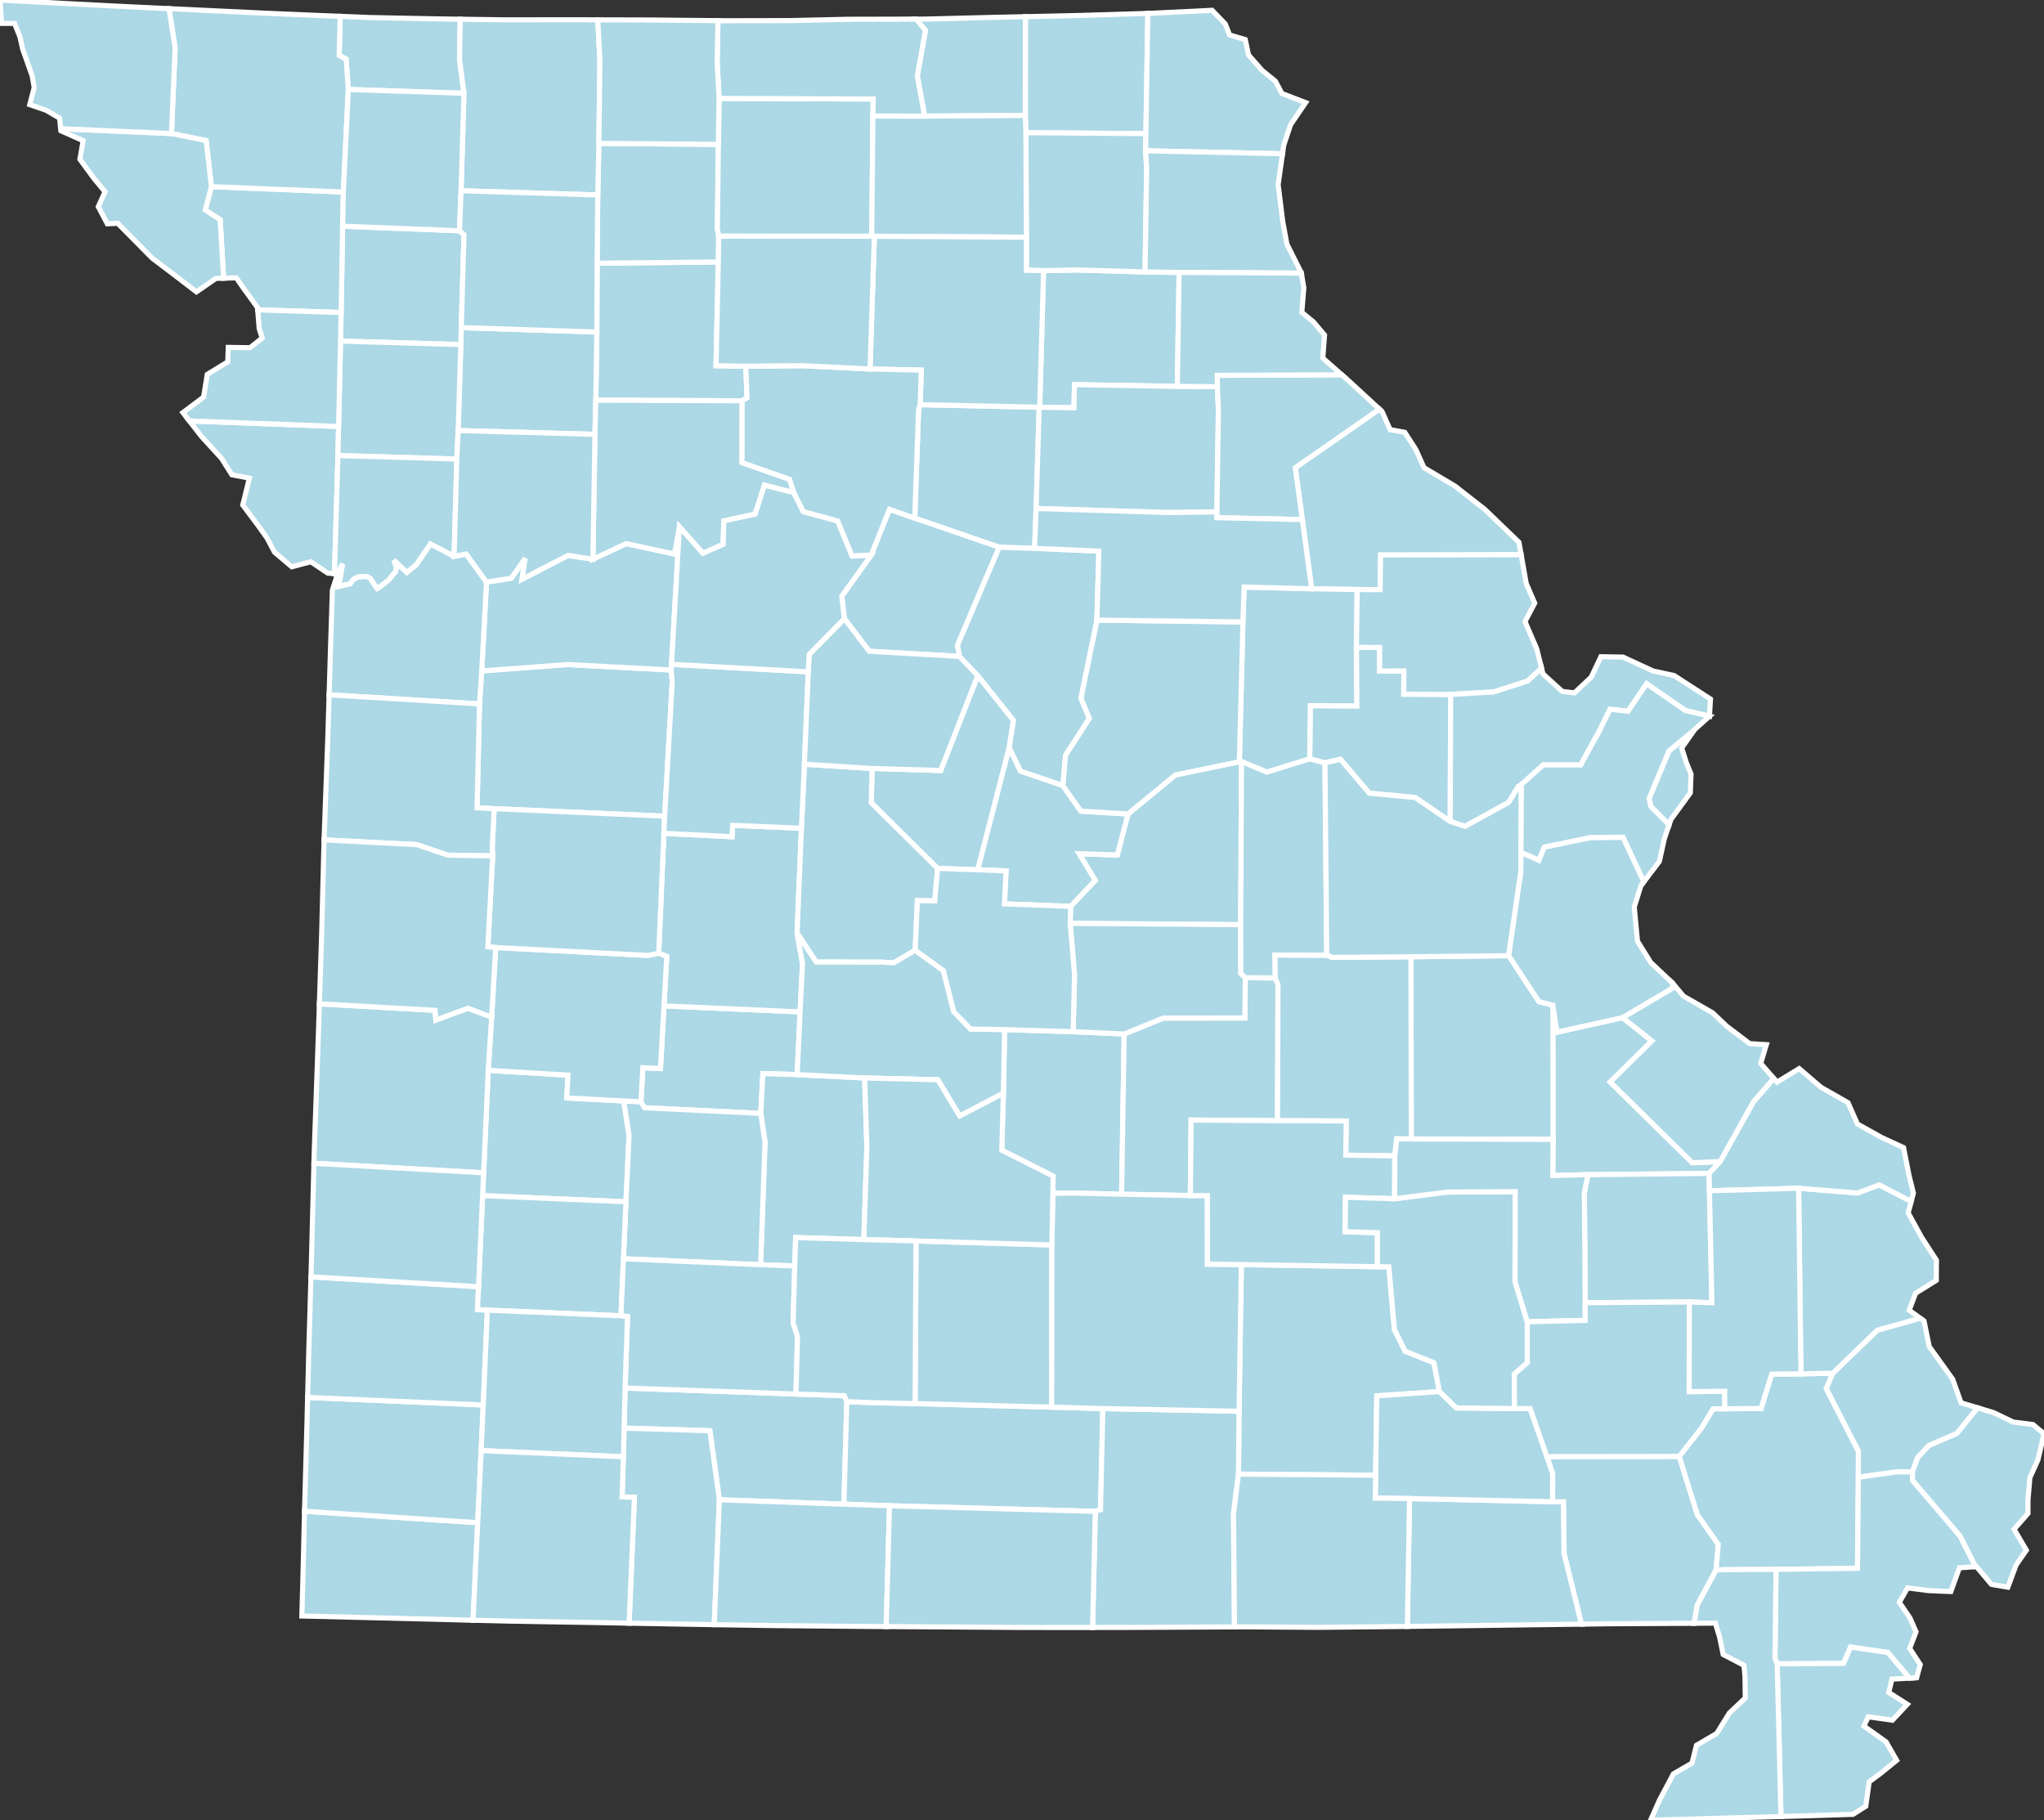 <?xml version="1.0" encoding="utf-8" ?>
<svg baseProfile="full" fill="lightblue" height="356.201" stroke="#ffffff" stroke-width="1" version="1.1" width="400" xmlns="http://www.w3.org/2000/svg" xmlns:ev="http://www.w3.org/2001/xml-events" xmlns:xlink="http://www.w3.org/1999/xlink">
	<rect width="100%" height="100%" fill="#333333" stroke="none"/>
	<defs />
	<g id="counties"><path d="M 66.568,3.201 L 72.334,3.431 L 76.018,3.507 L 85.451,3.693 L 90.064,3.762 L 89.927,11.597 L 90.795,18.255 L 68.163,17.512 L 67.734,11.568 L 66.372,10.849 L 66.568,3.201 z" id="c29227" />
		<path d="M 196.357,213.933 L 196.538,204.82 L 196.588,201.487 L 210.015,201.9 L 219.996,202.348 L 219.495,233.698 L 210.084,233.48 L 206.039,233.525 L 206.084,230.153 L 196.04,225.088 L 196.357,213.933 z" id="c29169" />
		<path d="M 116.86,51.508 L 140.574,51.264 L 140.123,71.573 L 145.941,71.67 L 146.194,77.856 L 145.191,78.43 L 116.596,78.314 L 116.796,64.976 L 116.86,51.508 z" id="c29117" />
		<path d="M 59.594,295.738 L 93.486,297.984 L 92.577,317.07 L 74.977,316.625 L 59.073,316.237 L 59.311,307.552 L 59.412,303.308 L 59.594,295.738 z" id="c29119" />
		<path d="M 125.808,208.942 L 129.251,209.102 L 129.935,196.849 L 156.573,198.015 L 155.999,210.291 L 149.293,210.091 L 148.878,217.884 L 126.128,216.779 L 125.428,215.611 L 125.808,208.942 z" id="c29085" />
		<path d="M 275.843,293.259 L 303.83,293.881 L 305.997,293.89 L 306.084,303.977 L 309.513,317.833 L 297.771,317.985 L 296.62,318.002 L 282.137,318.194 L 275.41,318.278 L 275.843,293.259 z" id="c29181" />
		<path d="M 60.09,277.908 L 60.199,273.465 L 94.566,274.947 L 94.162,283.873 L 93.486,297.984 L 59.594,295.738 L 60.09,277.908 z" id="c29145" />
		<path d="M 209.51,177.37 L 214.328,172.274 L 211.169,167.062 L 218.654,167.316 L 220.74,159.29 L 230.03,151.638 L 242.54,149.065 L 242.95,149.033 L 242.802,180.957 L 209.43,180.697 L 209.51,177.37 z" id="c29151" />
		<path d="M 179.763,80.157 L 180.072,79.192 L 203.367,79.688 L 202.76,99.508 L 202.469,107.305 L 195.545,107.099 L 179.006,101.4 L 179.763,80.157 z" id="c29175" />
		<path d="M 303.934,222.969 L 303.885,196.713 L 304.682,201.99 L 317.529,199.14 L 323.268,203.701 L 315.106,211.733 L 331.164,227.541 L 336.636,227.307 L 334.467,229.631 L 310.755,229.876 L 303.864,230.038 L 303.934,222.969 z" id="c29187" />
		<path d="M 200.666,3.266 L 210.718,3.041 L 224.625,2.623 L 224.247,26.15 L 200.763,25.966 L 200.646,22.595 L 200.666,3.266 z" id="c29199" />
		<path d="M 90.183,67.431 L 90.264,64.112 L 116.796,64.976 L 116.596,78.314 L 116.427,84.997 L 89.659,84.254 L 90.183,67.431 z" id="c29025" />
		<path d="M 219.996,202.348 L 227.641,199.228 L 243.615,199.209 L 243.7,191.327 L 249.536,191.374 L 250.096,192.675 L 250.008,219.308 L 233.096,219.188 L 232.948,233.969 L 219.495,233.698 L 219.996,202.348 z" id="c29161" />
		<path d="M 122.337,271.623 L 155.76,272.803 L 165.243,273.138 L 165.711,274.288 L 165.153,294.357 L 140.778,293.493 L 138.919,279.984 L 122.133,279.478 L 122.337,271.623 z" id="c29043" />
		<path d="M 149.293,210.091 L 155.999,210.291 L 169.208,210.95 L 169.647,224.374 L 169.049,242.578 L 155.705,242.181 L 155.534,247.744 L 148.853,247.497 L 149.709,223.508 L 148.878,217.884 L 149.293,210.091 z" id="c29059" />
		<path d="M 209.43,180.697 L 242.802,180.957 L 242.827,190.485 L 243.7,191.327 L 243.615,199.209 L 227.641,199.228 L 219.996,202.348 L 210.015,201.9 L 210.278,190.766 L 209.43,180.697 z" id="c29125" />
		<path d="M 37.062,82.372 L 66.26,83.454 L 66.133,89.149 L 65.455,112.273 L 64.14,112.154 L 60.821,109.932 L 57.104,110.915 L 54.175,108.443 L 53.727,108.064 L 52.25,105.273 L 50.443,102.75 L 47.508,98.828 L 48.804,93.572 L 45.378,92.909 L 44.29,91.186 L 43.355,89.705 L 39.446,85.437 L 37.062,82.372 z" id="c29165" />
		<path d="M 204.219,52.962 L 210.772,52.823 L 224.085,53.222 L 230.746,53.307 L 230.402,75.615 L 210.276,75.272 L 210.166,79.802 L 203.46,79.688 L 204.219,52.962 z" id="c29205" />
		<path d="M 94.642,229.509 L 95.543,209.454 L 111.156,210.397 L 110.925,214.86 L 122.066,215.449 L 123.109,222.202 L 122.496,235.18 L 94.435,233.972 L 94.642,229.509 z" id="c29039" />
		<path d="M 122.066,215.449 L 125.428,215.611 L 126.128,216.779 L 148.878,217.884 L 149.709,223.508 L 148.853,247.497 L 122,246.33 L 122.496,235.18 L 123.109,222.202 L 122.066,215.449 z" id="c29167" />
		<path d="M 67.049,44.266 L 89.922,45.16 L 90.805,45.938 L 90.264,64.112 L 90.183,67.431 L 66.639,66.752 L 66.753,61.154 L 67.049,44.266 z" id="c29063" />
		<path d="M 180.923,3.736 L 183.791,3.667 L 194.616,3.393 L 200.666,3.266 L 200.646,22.595 L 180.939,22.725 L 179.513,14.821 L 181.101,5.964 L 179.283,3.742 L 180.923,3.736 z" id="c29197" />
		<path d="M 66.639,66.752 L 90.183,67.431 L 89.659,84.254 L 89.402,89.831 L 66.133,89.149 L 66.26,83.454 L 66.639,66.752 z" id="c29049" />
		<path d="M 129.919,163.079 L 143.253,163.742 L 143.367,161.509 L 156.836,162.085 L 155.983,182.592 L 157.047,188.552 L 156.573,198.015 L 129.935,196.849 L 130.487,187.177 L 128.907,186.528 L 129.919,163.079 z" id="c29015" />
		<path d="M 165.711,274.288 L 170.546,274.482 L 179.084,274.672 L 205.816,275.367 L 215.824,275.646 L 215.366,295.438 L 214.346,295.76 L 174.068,294.669 L 165.153,294.357 L 165.711,274.288 z" id="c29067" />
		<path d="M 93.833,137.753 L 94.268,131.29 L 111.085,130.043 L 131.339,131.115 L 131.555,133.38 L 130.074,159.719 L 96.699,158.254 L 93.361,158.081 L 93.833,137.753 z" id="c29101" />
		<path d="M 310.049,233.361 L 310.755,229.876 L 334.467,229.631 L 334.531,233.024 L 335.009,254.933 L 330.592,254.794 L 310.225,254.926 L 310.049,233.361 z" id="c29123" />
		<path d="M 96.21,199.044 L 97.004,185.429 L 126.867,186.969 L 128.907,186.528 L 130.487,187.177 L 129.935,196.849 L 129.251,209.102 L 125.808,208.942 L 125.428,215.611 L 122.066,215.449 L 110.925,214.86 L 111.156,210.397 L 95.543,209.454 L 96.21,199.044 z" id="c29185" />
		<path d="M 117.2,28.058 L 140.582,28.251 L 140.388,44.794 L 140.644,46.22 L 140.574,51.264 L 116.86,51.508 L 116.978,38.155 L 117.2,28.058 z" id="c29079" />
		<path d="M 242.476,276.174 L 242.926,247.469 L 269.559,247.887 L 271.792,247.905 L 272.882,260.173 L 274.963,264.413 L 280.617,266.674 L 281.692,272.32 L 269.436,273.158 L 269.209,288.694 L 242.365,288.473 L 242.476,276.174 z" id="c29203" />
		<path d="M 170.671,150.381 L 184.089,150.784 L 191.341,132.211 L 198.341,140.959 L 197.503,146.308 L 191.342,170.212 L 183.483,169.941 L 170.491,157.082 L 170.671,150.381 z" id="c29135" />
		<path d="M 214.346,295.76 L 215.366,295.438 L 215.824,275.646 L 242.476,276.174 L 242.365,288.473 L 241.396,296.222 L 241.587,318.372 L 222.162,318.469 L 213.82,318.483 L 214.346,295.76 z" id="c29091" />
		<path d="M 191.342,170.212 L 197.503,146.308 L 199.718,150.9 L 207.977,153.719 L 211.527,158.731 L 220.74,159.29 L 218.654,167.316 L 211.169,167.062 L 214.328,172.274 L 209.51,177.37 L 196.561,176.884 L 196.885,170.43 L 191.342,170.212 z" id="c29051" />
		<path d="M 90.064,3.762 L 98.362,3.876 L 102.807,3.878 L 113.071,3.869 L 116.985,3.884 L 117.4,11.988 L 117.2,28.058 L 116.978,38.155 L 90.223,37.328 L 90.795,18.255 L 89.927,11.597 L 90.064,3.762 z" id="c29081" />
		<path d="M 121.987,285.079 L 122.133,279.478 L 138.919,279.984 L 140.778,293.493 L 139.775,317.934 L 132.856,317.817 L 123.112,317.643 L 124.154,293.007 L 121.74,292.927 L 121.987,285.079 z" id="c29209" />
		<path d="M 94.68,123.785 L 95.202,113.907 L 100.048,113.16 L 102.769,109.265 L 102.16,113.338 L 111.158,108.69 L 116.034,109.429 L 122.547,106.372 L 132.003,108.427 L 132.964,103.107 L 131.41,130.007 L 131.339,131.115 L 111.085,130.043 L 94.268,131.29 L 94.68,123.785 z" id="c29107" />
		<path d="M 203.367,79.688 L 203.46,79.688 L 210.166,79.802 L 210.276,75.272 L 230.402,75.615 L 238.226,75.665 L 238.437,80.171 L 238.135,100.181 L 228.773,100.302 L 202.76,99.508 L 203.367,79.688 z" id="c29137" />
		<path d="M 140.723,19.26 L 170.876,19.377 L 170.829,22.703 L 170.591,46.237 L 140.644,46.22 L 140.388,44.794 L 140.582,28.251 L 140.723,19.26 z" id="c29211" />
		<path d="M 140.778,293.493 L 165.153,294.357 L 174.068,294.669 L 173.422,318.308 L 169.298,318.278 L 168.358,318.271 L 151.508,318.115 L 141.131,317.956 L 139.775,317.934 L 140.778,293.493 z" id="c29213" />
		<path d="M 156.836,162.085 L 157.413,149.553 L 170.671,150.381 L 170.491,157.082 L 183.483,169.941 L 182.924,176.294 L 179.53,176.241 L 179.095,185.955 L 174.913,188.415 L 172.342,188.277 L 159.724,188.266 L 155.983,182.592 L 156.836,162.085 z" id="c29141" />
		<path d="M 60.395,265.527 L 60.796,251.849 L 60.853,249.872 L 93.648,251.798 L 93.446,256.282 L 95.378,256.382 L 94.566,274.947 L 60.199,273.465 L 60.395,265.527 z" id="c29097" />
		<path d="M 61.49,225.454 L 62.321,201.992 L 62.444,198.21 L 62.501,196.444 L 85.156,197.712 L 85.286,199.621 L 91.571,197.294 L 96.21,199.044 L 95.543,209.454 L 94.642,229.509 L 61.433,227.653 L 61.472,226.153 L 61.49,225.454 z" id="c29217" />
		<path d="M 66.133,89.149 L 89.402,89.831 L 88.862,108.876 L 84.232,106.474 L 81.476,110.533 L 79.598,112.036 L 77.101,109.637 L 77.587,111.096 L 77.424,111.865 L 75.978,113.596 L 74.165,114.99 L 73.791,115.191 L 72.46,113.224 L 71.823,112.831 L 70.14,112.913 L 69.184,113.356 L 68.541,114.248 L 66.288,114.771 L 67.027,110.338 L 66.053,112.327 L 65.455,112.273 L 66.133,89.149 z" id="c29047" />
		<path d="M 164.726,116.659 L 170.465,108.673 L 174.059,99.672 L 179.006,101.4 L 195.545,107.099 L 187.369,126.293 L 187.775,128.453 L 170.099,127.443 L 165.24,121.063 L 164.726,116.659 z" id="c29089" />
		<path d="M 302.728,285.064 L 328.617,285.003 L 332.177,296.439 L 336.264,302.213 L 335.827,307.243 L 332.143,314.115 L 331.539,317.664 L 314.569,317.761 L 309.513,317.833 L 306.084,303.977 L 305.997,293.89 L 303.83,293.881 L 303.84,288.395 L 302.728,285.064 z" id="c29023" />
		<path d="M 179.257,242.844 L 205.842,243.632 L 205.816,275.367 L 179.084,274.672 L 179.257,242.844 z" id="c29229" />
		<path d="M 155.983,182.592 L 159.724,188.266 L 172.342,188.277 L 174.913,188.415 L 179.095,185.955 L 184.6,189.934 L 186.64,197.945 L 189.921,201.367 L 196.588,201.487 L 196.538,204.82 L 196.357,213.933 L 187.814,218.396 L 183.525,211.304 L 169.208,210.95 L 155.999,210.291 L 156.573,198.015 L 157.047,188.552 L 155.983,182.592 z" id="c29029" />
		<path d="M 96.421,167.498 L 96.324,166.04 L 96.699,158.254 L 130.074,159.719 L 129.919,163.079 L 128.907,186.528 L 126.867,186.969 L 97.004,185.429 L 95.473,185.285 L 96.421,167.498 z" id="c29083" />
		<path d="M 41.362,36.525 L 67.192,37.573 L 67.049,44.266 L 66.753,61.154 L 50.431,60.638 L 50.395,60.189 L 47.555,56.267 L 46.242,54.364 L 43.757,54.441 L 43.088,43.001 L 40.171,41.1 L 41.362,36.525 z" id="c29003" />
		<path d="M 33.076,1.698 L 40.907,2.063 L 49.953,2.489 L 55.528,2.744 L 66.568,3.201 L 66.372,10.849 L 67.734,11.568 L 68.163,17.512 L 67.192,37.573 L 41.362,36.525 L 40.347,27.514 L 33.56,26.134 L 34.272,9.409 L 33.076,1.698 z" id="c29147" />
		<path d="M 11.882,25.184 L 33.56,26.134 L 40.347,27.514 L 41.362,36.525 L 40.171,41.1 L 43.088,43.001 L 43.757,54.441 L 42.25,54.487 L 38.442,57.116 L 34.912,54.407 L 29.777,50.515 L 25.35,46.036 L 23.03,43.699 L 21.001,43.798 L 19.235,40.445 L 20.551,37.528 L 18.395,34.928 L 15.638,31.169 L 16.267,27.525 L 11.928,25.598 L 11.896,25.31 L 11.882,25.184 z" id="c29087" />
		<path d="M 200.763,25.966 L 224.247,26.15 L 224.186,29.512 L 224.399,32.856 L 224.085,53.222 L 210.772,52.823 L 204.219,52.962 L 200.851,52.889 L 200.852,46.425 L 200.763,25.966 z" id="c29103" />
		<path d="M 253.475,91.528 L 269.942,80.061 L 270.46,80.538 L 272.037,84.079 L 274.9,84.601 L 277.078,87.971 L 278.665,91.512 L 284.722,95.116 L 284.85,95.216 L 290.586,99.695 L 297.251,106.119 L 297.682,108.559 L 270.175,108.611 L 270.08,115.396 L 265.6,115.37 L 256.685,115.223 L 254.858,101.679 L 253.475,91.528 z" id="c29163" />
		<path d="M 130.074,159.719 L 131.555,133.38 L 131.339,131.115 L 131.41,130.007 L 158.179,131.476 L 157.413,149.553 L 156.836,162.085 L 143.367,161.509 L 143.253,163.742 L 129.919,163.079 L 130.074,159.719 z" id="c29159" />
		<path d="M 328.617,285.003 L 332.968,279.449 L 335.227,275.702 L 337.521,275.688 L 344.631,275.632 L 346.717,268.889 L 352.432,268.855 L 358.665,268.729 L 357.401,271.75 L 363.677,283.977 L 363.669,289.083 L 363.509,306.905 L 347.558,307.113 L 337.548,307.176 L 335.827,307.243 L 336.264,302.213 L 332.177,296.439 L 328.617,285.003 z" id="c29207" />
		<path d="M 170.829,22.703 L 180.939,22.725 L 200.646,22.595 L 200.763,25.966 L 200.852,46.425 L 171.107,46.238 L 170.591,46.237 L 170.829,22.703 z" id="c29001" />
		<path d="M 347.784,325.574 L 360.764,325.476 L 362.137,322.288 L 369.456,323.361 L 373.694,328.401 L 370.251,328.585 L 369.614,331.202 L 373.246,333.519 L 370.333,336.634 L 365.612,335.966 L 364.747,337.777 L 368.86,340.711 L 369.103,340.885 L 371.164,344.48 L 368.054,347.013 L 365.788,348.689 L 365.127,353.463 L 362.628,355.048 L 352.151,355.376 L 348.524,355.479 L 347.784,325.574 z" id="c29155" />
		<path d="M 256.413,138.087 L 265.489,138.139 L 265.442,126.686 L 269.998,126.698 L 269.978,131.312 L 274.733,131.29 L 274.711,135.843 L 283.892,135.894 L 283.798,160.756 L 276.94,156.073 L 267.931,155.211 L 262.308,148.579 L 259.29,149.294 L 256.306,148.509 L 256.413,138.087 z" id="c29219" />
		<path d="M 93.648,251.798 L 94.435,233.972 L 122.496,235.18 L 122,246.33 L 121.528,257.49 L 95.378,256.382 L 93.446,256.282 L 93.648,251.798 z" id="c29057" />
		<path d="M 205.842,243.632 L 206.039,233.525 L 210.084,233.48 L 219.495,233.698 L 232.948,233.969 L 236.267,233.969 L 236.286,247.383 L 242.926,247.469 L 242.476,276.174 L 215.824,275.646 L 205.816,275.367 L 205.842,243.632 z" id="c29215" />
		<path d="M 242.54,149.065 L 243.232,121.711 L 243.47,114.879 L 256.685,115.223 L 265.6,115.37 L 265.442,126.686 L 265.489,138.139 L 256.413,138.087 L 256.306,148.509 L 247.911,151.101 L 242.95,149.033 L 242.54,149.065 z" id="c29139" />
		<path d="M 122,246.33 L 148.853,247.497 L 155.534,247.744 L 155.204,258.872 L 156.074,261.563 L 155.76,272.803 L 122.337,271.623 L 122.798,257.646 L 121.528,257.49 L 122,246.33 z" id="c29077" />
		<path d="M 265.6,115.37 L 270.08,115.396 L 270.175,108.611 L 297.682,108.559 L 298.676,114.182 L 300.334,118.027 L 298.431,121.638 L 300.736,126.983 L 301.677,130.77 L 298.948,133.271 L 292.346,135.407 L 283.892,135.894 L 274.711,135.843 L 274.733,131.29 L 269.978,131.312 L 269.998,126.698 L 265.442,126.686 L 265.6,115.37 z" id="c29113" />
		<path d="M 224.247,26.15 L 224.625,2.623 L 224.85,2.616 L 237.198,2.018 L 237.933,2.779 L 239.777,4.689 L 240.63,6.842 L 243.691,7.744 L 244.329,10.752 L 246.961,13.751 L 249.604,15.91 L 250.855,18.285 L 255.501,20.083 L 252.564,24.404 L 251.214,28.456 L 250.983,30.092 L 224.186,29.512 L 224.247,26.15 z" id="c29045" />
		<path d="M 0.0,0.0 L 13.646,0.734 L 22.996,1.21 L 25.247,1.323 L 33.076,1.698 L 34.272,9.409 L 33.56,26.134 L 11.882,25.184 L 11.655,23.114 L 9.033,21.58 L 5.823,20.477 L 6.696,17.13 L 6.287,14.821 L 4.423,9.567 L 3.901,7.215 L 2.956,4.853 L 2.848,4.583 L 0.327,4.581 L 0.0,0.0 z" id="c29005" />
		<path d="M 64.718,125.619 L 64.873,120.832 L 65.045,115.499 L 66.053,112.327 L 67.027,110.338 L 66.288,114.771 L 68.541,114.248 L 69.184,113.356 L 70.14,112.913 L 71.823,112.831 L 72.46,113.224 L 73.791,115.191 L 74.165,114.99 L 75.978,113.596 L 77.424,111.865 L 77.587,111.096 L 77.101,109.637 L 79.598,112.036 L 81.476,110.533 L 84.232,106.474 L 88.862,108.876 L 91.207,108.409 L 95.202,113.907 L 94.68,123.785 L 94.268,131.29 L 93.833,137.753 L 64.406,135.966 L 64.718,125.619 z" id="c29095" />
		<path d="M 276.114,187.232 L 295.249,187.023 L 301.155,196.003 L 303.885,196.713 L 303.934,222.969 L 276.182,222.888 L 276.114,187.232 z" id="c29221" />
		<path d="M 169.208,210.95 L 183.525,211.304 L 187.814,218.396 L 196.357,213.933 L 196.04,225.088 L 206.084,230.153 L 206.039,233.525 L 205.842,243.632 L 179.257,242.844 L 169.049,242.578 L 169.647,224.374 L 169.208,210.95 z" id="c29105" />
		<path d="M 171.107,46.238 L 200.852,46.425 L 200.851,52.889 L 204.219,52.962 L 203.46,79.688 L 203.367,79.688 L 180.072,79.192 L 180.287,72.432 L 170.262,72.208 L 171.107,46.238 z" id="c29121" />
		<path d="M 358.665,268.729 L 367.376,260.311 L 375.753,257.956 L 376.526,258.52 L 377.54,263.505 L 382.131,269.902 L 383.775,274.517 L 387.005,275.493 L 382.974,280.503 L 377.469,282.891 L 375.29,285.209 L 374.244,288.05 L 371.326,288.026 L 363.669,289.083 L 363.677,283.977 L 357.401,271.75 L 358.665,268.729 z" id="c29201" />
		<path d="M 145.191,78.43 L 146.194,77.856 L 145.941,71.67 L 156.924,71.558 L 170.262,72.208 L 180.287,72.432 L 180.072,79.192 L 179.763,80.157 L 179.006,101.4 L 174.059,99.672 L 170.465,108.673 L 166.727,108.814 L 163.913,101.972 L 157.171,100.133 L 155.327,96.408 L 154.5,93.824 L 145.168,90.54 L 145.191,78.43 z" id="c29041" />
		<path d="M 179.53,176.241 L 182.924,176.294 L 183.483,169.941 L 191.342,170.212 L 196.885,170.43 L 196.561,176.884 L 209.51,177.37 L 209.43,180.697 L 210.278,190.766 L 210.015,201.9 L 196.588,201.487 L 189.921,201.367 L 186.64,197.945 L 184.6,189.934 L 179.095,185.955 L 179.53,176.241 z" id="c29131" />
		<path d="M 249.47,186.888 L 259.635,186.926 L 260.725,187.354 L 276.114,187.232 L 276.182,222.888 L 273.344,222.852 L 272.957,226.194 L 263.354,226.061 L 263.45,219.367 L 250.008,219.308 L 250.096,192.675 L 249.536,191.374 L 249.47,186.888 z" id="c29055" />
		<path d="M 347.346,324.472 L 347.558,307.113 L 363.509,306.905 L 363.669,289.083 L 371.326,288.026 L 374.244,288.05 L 374.293,289.717 L 383.592,300.606 L 386.625,306.591 L 383.451,306.803 L 381.765,311.451 L 377.335,311.266 L 373.291,310.734 L 371.686,313.571 L 373.759,316.602 L 374.957,319.336 L 373.716,322.579 L 375.779,325.732 L 375.08,328.327 L 373.694,328.401 L 369.456,323.361 L 362.137,322.288 L 360.764,325.476 L 347.784,325.574 L 347.346,324.472 z" id="c29143" />
		<path d="M 242.802,180.957 L 242.95,149.033 L 247.911,151.101 L 256.306,148.509 L 259.29,149.294 L 259.635,186.926 L 249.47,186.888 L 249.536,191.374 L 243.7,191.327 L 242.827,190.485 L 242.802,180.957 z" id="c29073" />
		<path d="M 224.399,32.856 L 224.186,29.512 L 250.983,30.092 L 250.452,33.835 L 250.127,36.126 L 251.008,43.224 L 251.836,47.758 L 254.65,53.359 L 254.665,53.449 L 230.746,53.307 L 224.085,53.222 L 224.399,32.856 z" id="c29111" />
		<path d="M 283.892,135.894 L 292.346,135.407 L 298.948,133.271 L 301.677,130.77 L 301.952,131.876 L 305.72,135.301 L 308.109,135.595 L 311.403,132.498 L 313.284,128.515 L 314.294,128.531 L 317.607,128.583 L 323.486,131.303 L 324.828,131.593 L 327.611,132.194 L 329.013,133.102 L 334.731,136.796 L 334.532,140.15 L 329.819,139.046 L 322.237,133.804 L 318.595,139.188 L 315.079,138.806 L 312.647,143.712 L 312.069,144.687 L 309.337,149.701 L 301.999,149.695 L 297.72,153.539 L 297.117,153.911 L 295.273,157.006 L 286.701,161.711 L 283.798,160.756 L 283.892,135.894 z" id="c29183" />
		<path d="M 158.179,131.476 L 158.334,128.08 L 165.24,121.063 L 170.099,127.443 L 187.775,128.453 L 191.341,132.211 L 184.089,150.784 L 170.671,150.381 L 157.413,149.553 L 158.179,131.476 z" id="c29053" />
		<path d="M 208.501,147.804 L 213.146,140.601 L 211.513,136.623 L 214.663,121.352 L 243.232,121.711 L 242.54,149.065 L 230.03,151.638 L 220.74,159.29 L 211.527,158.731 L 207.977,153.719 L 208.501,147.804 z" id="c29027" />
		<path d="M 269.209,288.694 L 269.436,273.158 L 281.692,272.32 L 285.004,275.518 L 296.386,275.638 L 299.453,275.66 L 302.728,285.064 L 303.84,288.395 L 303.83,293.881 L 275.843,293.259 L 269.121,293.161 L 269.209,288.694 z" id="c29035" />
		<path d="M 67.192,37.573 L 68.163,17.512 L 90.795,18.255 L 90.223,37.328 L 89.922,45.16 L 67.049,44.266 L 67.192,37.573 z" id="c29075" />
		<path d="M 233.096,219.188 L 250.008,219.308 L 263.45,219.367 L 263.354,226.061 L 272.957,226.194 L 272.923,234.586 L 263.302,234.298 L 263.24,241.033 L 269.559,241.233 L 269.559,247.887 L 242.926,247.469 L 236.286,247.383 L 236.267,233.969 L 232.948,233.969 L 233.096,219.188 z" id="c29065" />
		<path d="M 116.427,84.997 L 116.596,78.314 L 145.191,78.43 L 145.168,90.54 L 154.5,93.824 L 155.327,96.408 L 149.598,94.945 L 147.773,100.611 L 141.649,101.937 L 141.522,106.521 L 137.56,108.28 L 132.964,103.107 L 132.003,108.427 L 122.547,106.372 L 116.034,109.429 L 116.427,84.997 z" id="c29033" />
		<path d="M 374.244,288.05 L 375.29,285.209 L 377.469,282.891 L 382.974,280.503 L 387.005,275.493 L 390.099,276.426 L 394.006,278.292 L 397.848,278.774 L 400,280.57 L 399.765,281.582 L 398.816,285.67 L 397.239,289.153 L 396.861,293.62 L 396.861,293.837 L 396.866,296.166 L 394.142,299.266 L 396.548,303.359 L 395.945,304.229 L 394.549,306.24 L 392.927,310.607 L 389.715,310.057 L 386.789,306.58 L 386.625,306.591 L 383.592,300.606 L 374.293,289.717 L 374.244,288.05 z" id="c29133" />
		<path d="M 263.302,234.298 L 272.923,234.586 L 283.18,233.279 L 296.523,233.191 L 296.483,250.808 L 298.882,258.658 L 298.881,266.692 L 296.335,268.912 L 296.386,275.638 L 285.004,275.518 L 281.692,272.32 L 280.617,266.674 L 274.963,264.413 L 272.882,260.173 L 271.792,247.905 L 269.559,247.887 L 269.559,241.233 L 263.24,241.033 L 263.302,234.298 z" id="c29179" />
		<path d="M 351.981,232.528 L 363.514,233.46 L 367.754,231.862 L 374.012,235.113 L 373.42,237.362 L 376.064,242.161 L 378.953,246.618 L 378.918,250.561 L 376.126,252.297 L 374.875,253.075 L 373.617,256.4 L 375.753,257.956 L 367.376,260.311 L 358.665,268.729 L 352.432,268.855 L 351.981,232.528 z" id="c29031" />
		<path d="M 61.433,227.653 L 94.642,229.509 L 94.435,233.972 L 93.648,251.798 L 60.853,249.872 L 60.958,246.284 L 61.433,227.653 z" id="c29011" />
		<path d="M 323.268,203.701 L 317.529,199.14 L 327.329,193.347 L 327.333,192.407 L 327.349,192.422 L 329.445,194.937 L 330.354,195.458 L 335.137,198.197 L 337.926,200.843 L 342.409,204.232 L 345.665,204.436 L 344.565,208.104 L 347.131,211.056 L 343.163,215.622 L 336.636,227.307 L 331.164,227.541 L 315.106,211.733 L 323.268,203.701 z" id="c29186" />
		<path d="M 322.726,156.232 L 326.587,146.977 L 331.638,142.766 L 329.096,146.381 L 330.036,149.325 L 330.909,151.422 L 330.925,151.461 L 330.788,155.155 L 326.995,160.36 L 326.629,161.433 L 323.047,157.813 L 322.726,156.232 z" id="c29510" />
		<path d="M 259.29,149.294 L 262.308,148.579 L 267.931,155.211 L 276.94,156.073 L 283.798,160.756 L 286.701,161.711 L 295.273,157.006 L 297.117,153.911 L 297.72,153.539 L 297.65,166.814 L 297.622,170.715 L 296.965,175.16 L 295.249,187.023 L 276.114,187.232 L 260.725,187.354 L 259.635,186.926 L 259.29,149.294 z" id="c29071" />
		<path d="M 63.615,158.987 L 64.152,144.352 L 64.159,144.153 L 64.406,135.966 L 93.833,137.753 L 93.361,158.081 L 96.699,158.254 L 96.324,166.04 L 96.421,167.498 L 87.599,167.344 L 81.57,165.291 L 63.417,164.367 L 63.615,158.987 z" id="c29037" />
		<path d="M 272.957,226.194 L 273.344,222.852 L 276.182,222.888 L 303.934,222.969 L 303.864,230.038 L 310.755,229.876 L 310.049,233.361 L 310.225,254.926 L 310.222,258.381 L 298.882,258.658 L 296.483,250.808 L 296.523,233.191 L 283.18,233.279 L 272.923,234.586 L 272.957,226.194 z" id="c29093" />
		<path d="M 334.467,229.631 L 336.636,227.307 L 343.163,215.622 L 347.131,211.056 L 347.749,211.768 L 352.086,209.115 L 356.37,212.777 L 361.648,215.787 L 362.249,217.149 L 363.489,219.959 L 368.233,222.602 L 372.514,224.58 L 373.592,230.041 L 374.444,233.471 L 374.238,234.255 L 374.012,235.113 L 367.754,231.862 L 363.514,233.46 L 351.981,232.528 L 334.531,233.024 L 334.467,229.631 z" id="c29157" />
		<path d="M 140.496,4.039 L 142.198,4.053 L 154.522,4.028 L 156.786,3.979 L 165.94,3.772 L 179.283,3.742 L 181.101,5.964 L 179.513,14.821 L 180.939,22.725 L 170.829,22.703 L 170.876,19.377 L 140.723,19.26 L 140.353,12.378 L 140.496,4.039 z" id="c29171" />
		<path d="M 187.369,126.293 L 195.545,107.099 L 202.469,107.305 L 215.038,107.843 L 214.663,121.352 L 211.513,136.623 L 213.146,140.601 L 208.501,147.804 L 207.977,153.719 L 199.718,150.9 L 197.503,146.308 L 198.341,140.959 L 191.341,132.211 L 187.775,128.453 L 187.369,126.293 z" id="c29019" />
		<path d="M 324.771,352.234 L 327.479,347.134 L 331.11,345.034 L 331.99,341.542 L 333.917,340.416 L 335.96,339.22 L 338.434,335.218 L 341.543,332.283 L 341.49,328.149 L 341.284,325.899 L 337.215,323.767 L 336.508,320.341 L 335.683,317.634 L 331.539,317.664 L 332.143,314.115 L 335.827,307.243 L 337.548,307.176 L 347.558,307.113 L 347.346,324.472 L 347.784,325.574 L 348.524,355.479 L 339.518,355.726 L 327.979,356.062 L 323.006,356.201 L 324.771,352.234 z" id="c29069" />
		<path d="M 94.566,274.947 L 95.378,256.382 L 121.528,257.49 L 122.798,257.646 L 122.337,271.623 L 122.133,279.478 L 121.987,285.079 L 94.162,283.873 L 94.566,274.947 z" id="c29109" />
		<path d="M 238.135,100.181 L 238.437,80.171 L 238.226,75.665 L 238.205,73.444 L 262.576,73.344 L 264.35,74.906 L 269.942,80.061 L 253.475,91.528 L 254.858,101.679 L 238.108,101.305 L 238.135,100.181 z" id="c29173" />
		<path d="M 202.76,99.508 L 228.773,100.302 L 238.135,100.181 L 238.108,101.305 L 254.858,101.679 L 256.685,115.223 L 243.47,114.879 L 243.232,121.711 L 214.663,121.352 L 215.038,107.843 L 202.469,107.305 L 202.76,99.508 z" id="c29007" />
		<path d="M 241.396,296.222 L 242.365,288.473 L 269.209,288.694 L 269.121,293.161 L 275.843,293.259 L 275.41,318.278 L 258.16,318.458 L 258.022,318.458 L 255.365,318.442 L 243.431,318.36 L 241.587,318.372 L 241.396,296.222 z" id="c29149" />
		<path d="M 89.402,89.831 L 89.659,84.254 L 116.427,84.997 L 116.034,109.429 L 111.158,108.69 L 102.16,113.338 L 102.769,109.265 L 100.048,113.16 L 95.202,113.907 L 91.207,108.409 L 88.862,108.876 L 89.402,89.831 z" id="c29177" />
		<path d="M 90.223,37.328 L 116.978,38.155 L 116.86,51.508 L 116.796,64.976 L 90.264,64.112 L 90.805,45.938 L 89.922,45.16 L 90.223,37.328 z" id="c29061" />
		<path d="M 62.944,182.795 L 63.242,171.197 L 63.417,164.369 L 63.417,164.367 L 81.57,165.291 L 87.599,167.344 L 96.421,167.498 L 95.473,185.285 L 97.004,185.429 L 96.21,199.044 L 91.571,197.294 L 85.286,199.621 L 85.156,197.712 L 62.501,196.444 L 62.944,182.795 z" id="c29013" />
		<path d="M 297.72,153.539 L 301.999,149.695 L 309.337,149.701 L 312.069,144.687 L 312.647,143.712 L 315.079,138.806 L 318.595,139.188 L 322.237,133.804 L 329.819,139.046 L 334.532,140.15 L 331.649,142.75 L 331.638,142.766 L 326.587,146.977 L 322.726,156.232 L 323.047,157.813 L 326.629,161.433 L 326.296,162.409 L 325.709,164.127 L 324.729,168.572 L 321.686,172.572 L 317.612,163.871 L 311.133,163.95 L 302.206,165.789 L 301.148,168.365 L 297.65,166.814 L 297.72,153.539 z" id="c29189" />
		<path d="M 132.964,103.107 L 137.56,108.28 L 141.522,106.521 L 141.649,101.937 L 147.773,100.611 L 149.598,94.945 L 155.327,96.408 L 157.171,100.133 L 163.913,101.972 L 166.727,108.814 L 170.465,108.673 L 164.726,116.659 L 165.24,121.063 L 158.334,128.08 L 158.179,131.476 L 131.41,130.007 L 132.964,103.107 z" id="c29195" />
		<path d="M 296.335,268.912 L 298.881,266.692 L 298.882,258.658 L 310.222,258.381 L 310.225,254.926 L 330.592,254.794 L 330.567,272.338 L 337.51,272.259 L 337.521,275.688 L 335.227,275.702 L 332.968,279.449 L 328.617,285.003 L 302.728,285.064 L 299.453,275.66 L 296.386,275.638 L 296.335,268.912 z" id="c29223" />
		<path d="M 140.574,51.264 L 140.644,46.22 L 170.591,46.237 L 171.107,46.238 L 170.262,72.208 L 156.924,71.558 L 145.941,71.67 L 140.123,71.573 L 140.574,51.264 z" id="c29115" />
		<path d="M 93.486,297.984 L 94.162,283.873 L 121.987,285.079 L 121.74,292.927 L 124.154,293.007 L 123.112,317.643 L 115.93,317.506 L 105.613,317.339 L 99.881,317.239 L 92.577,317.07 L 93.486,297.984 z" id="c29009" />
		<path d="M 174.068,294.669 L 214.346,295.76 L 213.82,318.483 L 211.968,318.484 L 199.576,318.48 L 188.492,318.401 L 186.317,318.384 L 173.422,318.308 L 174.068,294.669 z" id="c29153" />
		<path d="M 116.985,3.884 L 127.391,3.911 L 129.769,3.936 L 140.496,4.039 L 140.353,12.378 L 140.723,19.26 L 140.582,28.251 L 117.2,28.058 L 117.4,11.988 L 116.985,3.884 z" id="c29129" />
		<path d="M 330.592,254.794 L 335.009,254.933 L 334.531,233.024 L 351.981,232.528 L 352.432,268.855 L 346.717,268.889 L 344.631,275.632 L 337.521,275.688 L 337.51,272.259 L 330.567,272.338 L 330.592,254.794 z" id="c29017" />
		<path d="M 155.534,247.744 L 155.705,242.181 L 169.049,242.578 L 179.257,242.844 L 179.084,274.672 L 170.546,274.482 L 165.711,274.288 L 165.243,273.138 L 155.76,272.803 L 156.074,261.563 L 155.204,258.872 L 155.534,247.744 z" id="c29225" />
		<path d="M 35.793,80.739 L 38.044,79.052 L 39.845,77.695 L 40.075,76.273 L 40.56,73.267 L 44.572,70.808 L 44.672,67.982 L 48.938,68.04 L 51.31,66.146 L 50.722,64.322 L 50.431,60.638 L 66.753,61.154 L 66.639,66.752 L 66.26,83.454 L 37.062,82.372 L 35.793,80.739 z" id="c29021" />
		<path d="M 230.746,53.307 L 254.665,53.449 L 255.15,56.335 L 254.756,61.129 L 257.035,62.994 L 259.206,65.565 L 259.04,67.786 L 258.868,70.073 L 262.576,73.344 L 238.205,73.444 L 238.226,75.665 L 230.402,75.615 L 230.746,53.307 z" id="c29127" />
		<path d="M 296.965,175.16 L 297.622,170.715 L 297.65,166.814 L 301.148,168.365 L 302.206,165.789 L 311.133,163.95 L 317.612,163.871 L 321.686,172.572 L 321.528,172.78 L 321.124,173.311 L 319.815,177.503 L 320.446,184.18 L 321.242,185.459 L 323.038,188.345 L 327.333,192.407 L 327.329,193.347 L 317.529,199.14 L 304.682,201.99 L 303.885,196.713 L 301.155,196.003 L 295.249,187.023 L 296.965,175.16 z" id="c29099" />
	</g>
</svg>